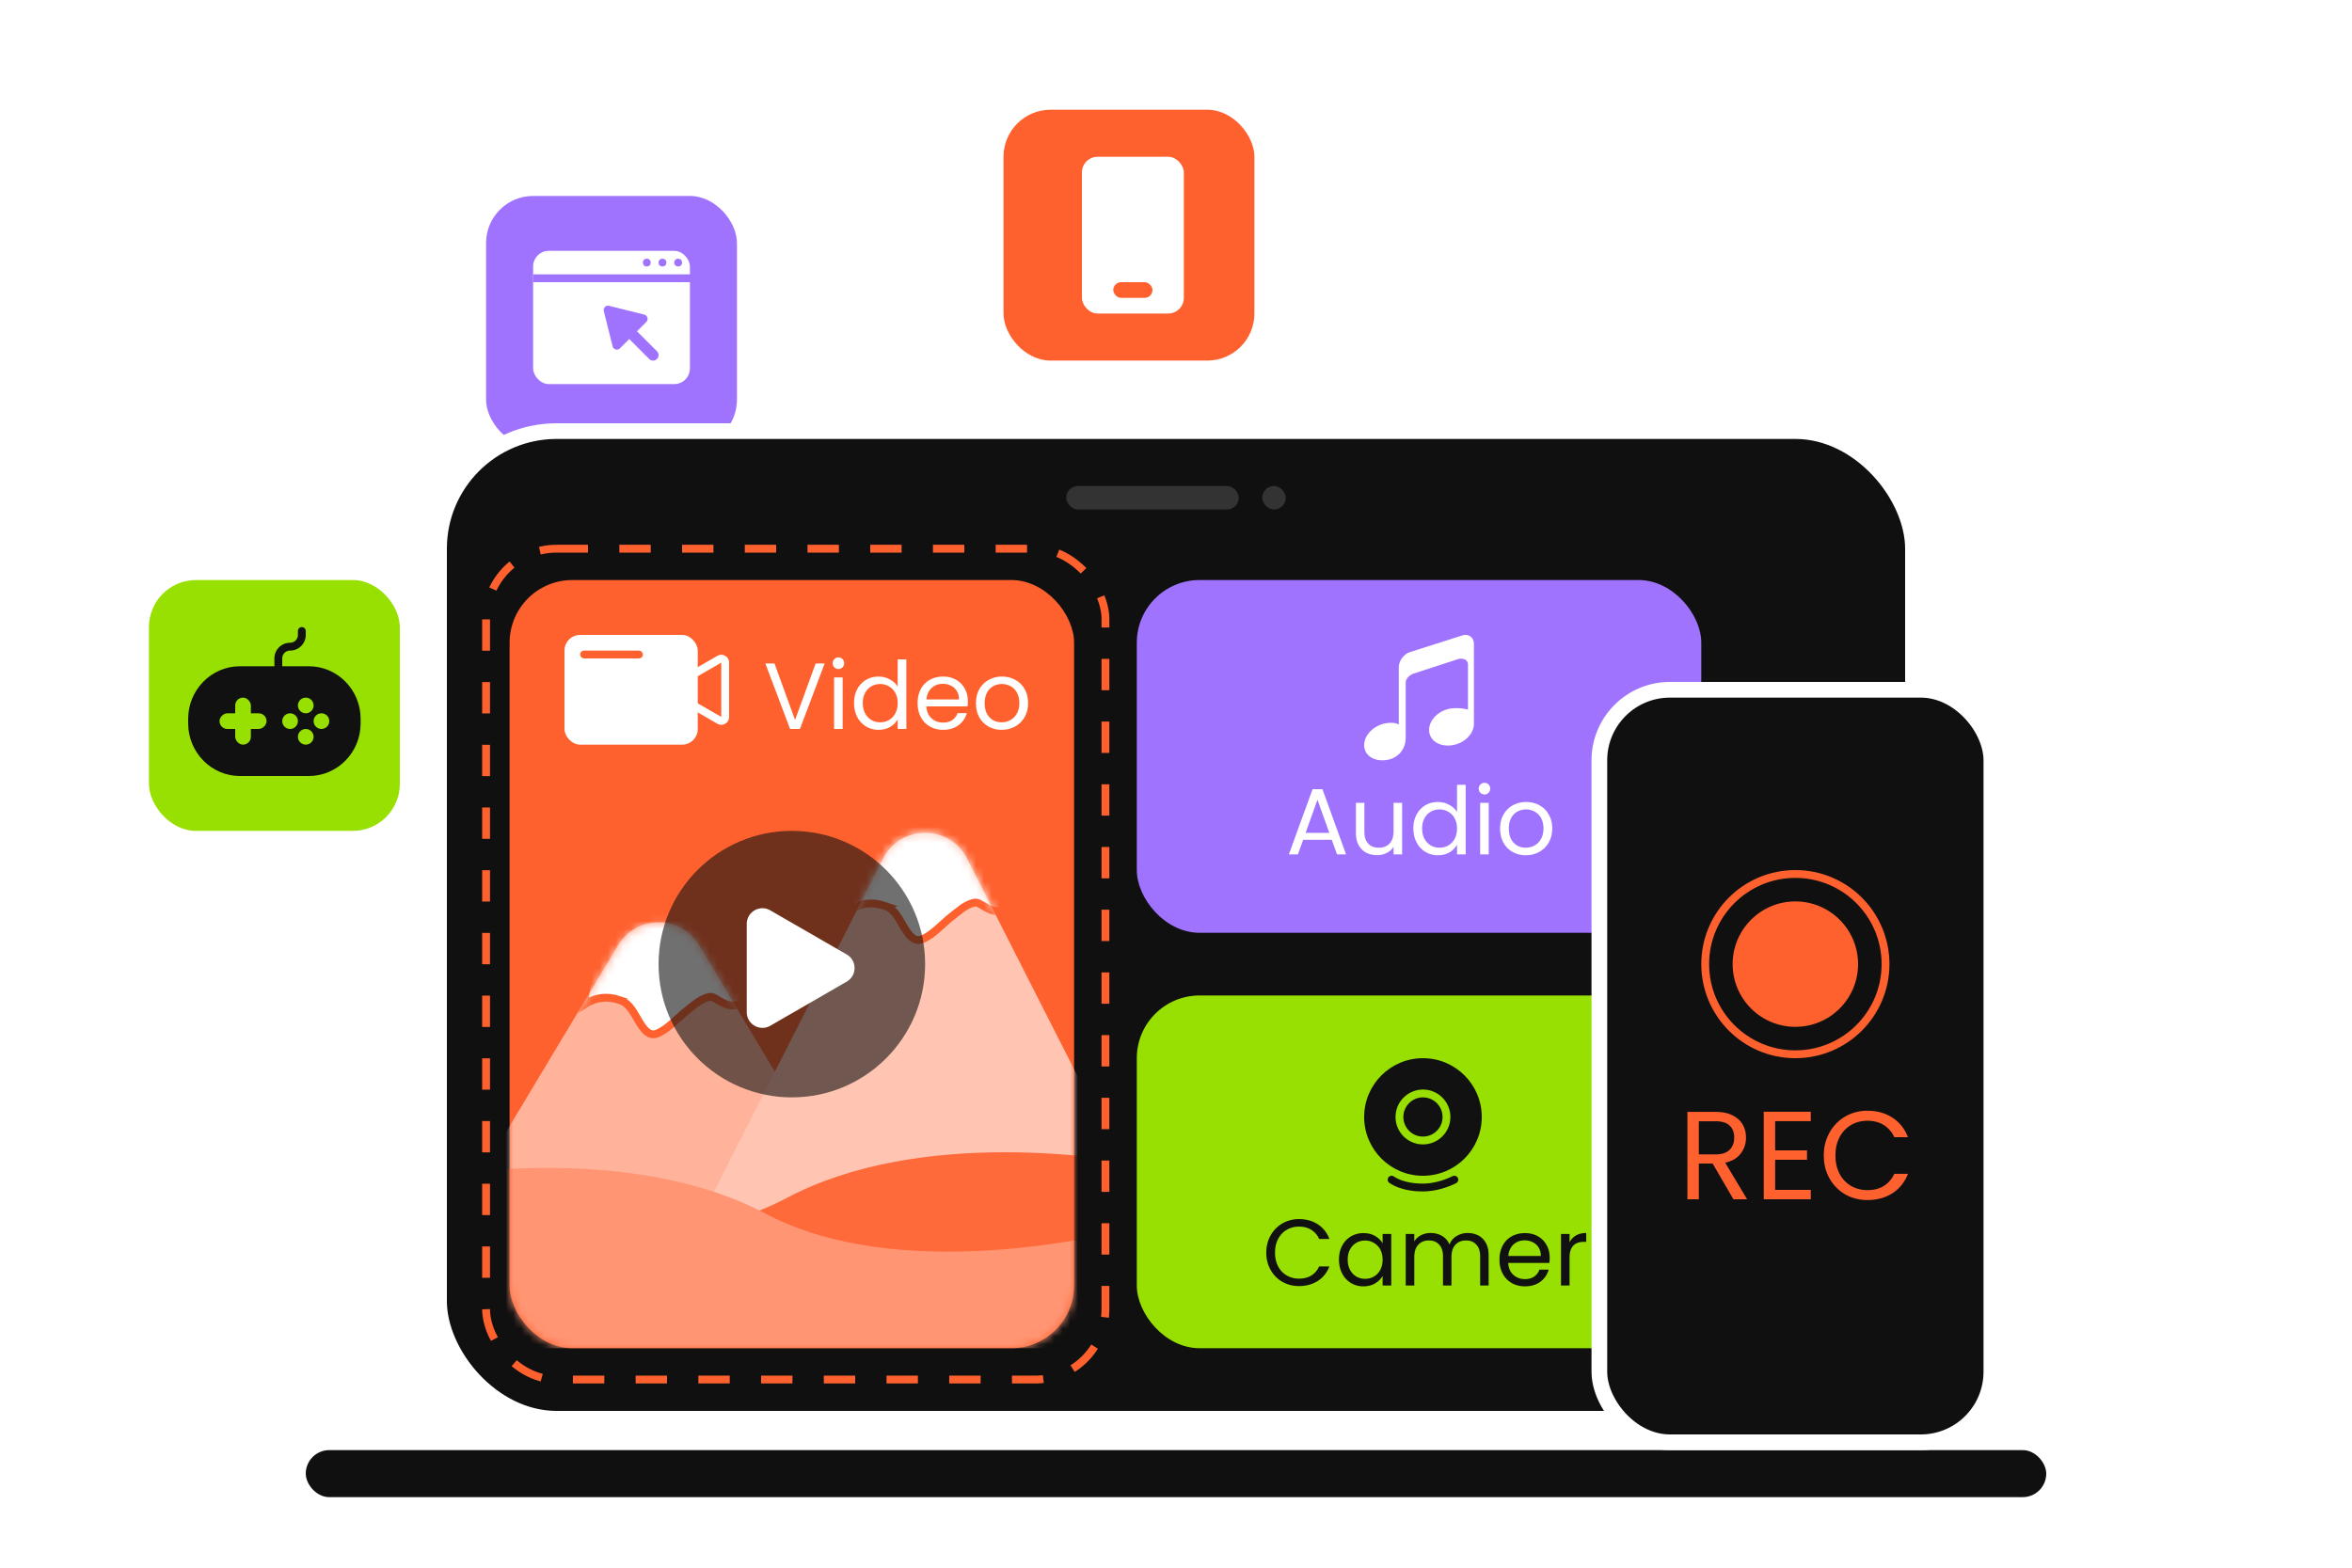 <svg xmlns="http://www.w3.org/2000/svg" width="300" height="200" fill="none"><rect width="32" height="32" x="19" y="74" fill="#98E001" rx="6"/><path fill="#111" fill-rule="evenodd" d="M30.6 85c-3.645 0-6.6 3.009-6.6 6.72v.56c0 3.711 2.955 6.72 6.6 6.72h8.8c3.645 0 6.6-3.009 6.6-6.72v-.56c0-3.711-2.955-6.72-6.6-6.72h-8.8Z" clip-rule="evenodd"/><path stroke="#111" stroke-linecap="round" d="M35.5 85v-1a1.5 1.5 0 0 1 1.5-1.5v0a1.5 1.5 0 0 0 1.5-1.5v-.5"/><rect width="2" height="6" x="30" y="89" fill="#98E001" rx="1"/><rect width="2" height="6" x="28" y="93" fill="#98E001" rx="1" transform="rotate(-90 28 93)"/><circle cx="39" cy="90" r="1" fill="#98E001"/><circle cx="39" cy="94" r="1" fill="#98E001"/><circle cx="37" cy="92" r="1" fill="#98E001" transform="rotate(-90 37 92)"/><circle cx="41" cy="92" r="1" fill="#98E001" transform="rotate(-90 41 92)"/><rect width="32" height="32" x="62" y="25" fill="#A073FF" rx="6"/><rect width="20" height="17" x="68" y="32" fill="#fff" rx="2"/><path fill="#A073FF" d="M68 35h22v1H68z"/><circle cx="86.5" cy="33.5" r=".5" fill="#A073FF"/><circle cx="84.5" cy="33.5" r=".5" fill="#A073FF"/><circle cx="82.5" cy="33.5" r=".5" fill="#A073FF"/><path fill="#A073FF" fill-rule="evenodd" d="m77.017 39.697 1.12 4.478a.56.56 0 0 0 .94.26l1.184-1.183 2.545 2.545a.7.7 0 0 0 .99-.99l-2.544-2.546 1.184-1.184a.56.56 0 0 0-.261-.94l-4.478-1.12a.56.56 0 0 0-.68.68Z" clip-rule="evenodd"/><rect width="188" height="126" x="56" y="55" fill="#101010" stroke="#fff" stroke-width="2" rx="15"/><rect width="79" height="106" x="62" y="70" stroke="#FF612E" stroke-dasharray="4 4" rx="9"/><rect width="22" height="3" x="136" y="62" fill="#333" rx="1.5"/><rect width="3" height="3" x="161" y="62" fill="#333" rx="1.5"/><rect width="222" height="6" x="39" y="185" fill="#101010" rx="3"/><rect width="72" height="98" x="65" y="74" fill="#FF612E" rx="8"/><mask id="a" width="72" height="98" x="65" y="74" maskUnits="userSpaceOnUse" style="mask-type:alpha"><rect width="72" height="98" x="65" y="74" fill="#FF612E" rx="8"/></mask><g mask="url(#a)"><path fill="#FFE9E3" d="M78.855 120.575c2.33-3.884 7.96-3.884 10.29 0l19.403 32.338c2.399 3.999-.481 9.087-5.145 9.087H64.597c-4.664 0-7.544-5.088-5.145-9.087l19.403-32.338Z" opacity=".6"/><path fill="#FFC4B2" d="M112.651 109.532c2.223-4.377 8.475-4.377 10.698 0l22.223 43.751c2.028 3.991-.872 8.717-5.349 8.717H95.777c-4.477 0-7.377-4.726-5.35-8.717l22.224-43.751Z"/><mask id="b" width="58" height="57" x="89" y="106" maskUnits="userSpaceOnUse" style="mask-type:alpha"><path fill="#A073FF" d="M112.617 109.578c2.211-4.376 8.453-4.396 10.693-.035l22.487 43.779c2.051 3.993-.848 8.741-5.337 8.741H95.853c-4.472 0-7.372-4.715-5.356-8.706l22.12-43.779Z"/></mask><g mask="url(#b)"><path fill="#fff" stroke="#FF612E" stroke-linecap="round" d="M112.943 115.587c-1.686-.581-3.227-.396-4.714.597l.541-3.017c.377-2.78 1.225-5.493 2.553-7.873.817-1.466 1.811-2.739 3.164-3.607 1.229-.788 2.618-.727 3.992-.666l.045.002c1.853.082 3.799.22 5.553.963.522.221 1.007.472 1.348.974.809 1.191 1.352 2.493 1.735 3.929.504 1.885.987 3.817 1.376 5.736.175.862.627 2.452-.098 3.194-.401.411-1.022.481-1.536.397-.689-.113-1.29-.55-1.903-.888-.239-.131-.43-.221-.699-.173-1.087.193-2.072 1.124-2.947 1.807-1.186.925-2.289 2.237-3.65 2.833-.67.294-1.169.079-1.662-.468-1.08-1.196-1.534-3.201-3.098-3.74Z"/></g><mask id="c" width="52" height="45" x="58" y="117" maskUnits="userSpaceOnUse" style="mask-type:alpha"><path fill="#F0E9FF" d="M78.927 120.761c2.334-3.862 7.935-3.862 10.27 0l19.424 32.135c2.417 3.999-.463 9.104-5.135 9.104H64.638c-4.673 0-7.552-5.105-5.135-9.104l19.424-32.135Z"/></mask><g mask="url(#c)"><path fill="#fff" stroke="#FF612E" stroke-linecap="round" d="M79.136 127.615c-1.686-.581-3.226-.397-4.714.597l.541-3.018c.377-2.78 1.226-5.493 2.553-7.873.817-1.465 1.81-2.739 3.164-3.607 1.23-.788 2.618-.727 3.992-.666l.045.002c1.853.082 3.8.221 5.553.963.522.221 1.007.473 1.348.974.81 1.191 1.352 2.493 1.736 3.929.503 1.885.986 3.818 1.376 5.736.175.863.627 2.452-.098 3.194-.402.412-1.023.481-1.537.397-.689-.112-1.29-.55-1.903-.888-.238-.131-.43-.22-.698-.173-1.087.193-2.073 1.124-2.948 1.808-1.185.925-2.289 2.236-3.65 2.832-.67.294-1.169.079-1.662-.467-1.08-1.197-1.534-3.202-3.097-3.74Z"/></g><path fill="#FF6A3B" d="M100.359 152.829c16.586-8.791 40.672-5.723 50.641-3.09V170H49.04L47 152.829c10.876 3.663 36.774 8.791 53.359 0Z"/><path fill="#FF9573" d="M97.64 154.829c-16.585-8.791-40.67-5.723-50.64-3.09V172h101.961L151 154.829c-10.876 3.663-36.774 8.791-53.36 0Z"/><rect width="17" height="14" x="72" y="81" fill="#fff" rx="2"/><path stroke="#fff" d="M85.75 88.433a.5.5 0 0 1 0-.866l6-3.464a.5.5 0 0 1 .75.433v6.928a.5.5 0 0 1-.75.433l-6-3.464Z"/><rect width="8" height="1" x="74" y="83" fill="#FF612E" rx=".5"/><path fill="#fff" d="M105.191 84.636 102.035 93h-1.26l-3.156-8.364h1.165l2.627 7.212 2.628-7.212h1.152Zm1.762.72a.718.718 0 0 1-.528-.216.718.718 0 0 1-.216-.528c0-.208.072-.384.216-.528a.718.718 0 0 1 .528-.216c.2 0 .368.072.504.216.144.144.216.32.216.528a.718.718 0 0 1-.216.528.666.666 0 0 1-.504.216Zm.528 1.068V93h-1.092v-6.576h1.092Zm1.453 3.264c0-.672.136-1.26.408-1.764a2.964 2.964 0 0 1 1.116-1.188c.48-.28 1.016-.42 1.608-.42.512 0 .988.12 1.428.36.44.232.776.54 1.008.924v-3.48h1.104V93h-1.104v-1.236a2.598 2.598 0 0 1-.96.972c-.424.248-.92.372-1.488.372a3.043 3.043 0 0 1-1.596-.432 3.03 3.03 0 0 1-1.116-1.212c-.272-.52-.408-1.112-.408-1.776Zm5.568.012c0-.496-.1-.928-.3-1.296a2.065 2.065 0 0 0-.816-.84 2.14 2.14 0 0 0-1.116-.3c-.408 0-.78.096-1.116.288a2.09 2.09 0 0 0-.804.84c-.2.368-.3.8-.3 1.296 0 .504.1.944.3 1.32.2.368.468.652.804.852a2.21 2.21 0 0 0 1.116.288c.408 0 .78-.096 1.116-.288.344-.2.616-.484.816-.852.2-.376.3-.812.3-1.308Zm8.949-.24c0 .208-.012.428-.036.66h-5.256c.04.648.26 1.156.66 1.524.408.36.9.54 1.476.54.472 0 .864-.108 1.176-.324.32-.224.544-.52.672-.888h1.176a2.856 2.856 0 0 1-1.056 1.548c-.528.392-1.184.588-1.968.588-.624 0-1.184-.14-1.68-.42a2.995 2.995 0 0 1-1.152-1.188c-.28-.52-.42-1.12-.42-1.8 0-.68.136-1.276.408-1.788a2.836 2.836 0 0 1 1.14-1.176c.496-.28 1.064-.42 1.704-.42.624 0 1.176.136 1.656.408.48.272.848.648 1.104 1.128.264.472.396 1.008.396 1.608Zm-1.128-.228c0-.416-.092-.772-.276-1.068a1.737 1.737 0 0 0-.756-.684c-.312-.16-.66-.24-1.044-.24-.552 0-1.024.176-1.416.528-.384.352-.604.84-.66 1.464h4.152Zm5.438 3.876a3.4 3.4 0 0 1-1.68-.42 3.053 3.053 0 0 1-1.176-1.188c-.28-.52-.42-1.12-.42-1.8 0-.672.144-1.264.432-1.776.296-.52.696-.916 1.2-1.188a3.424 3.424 0 0 1 1.692-.42c.624 0 1.188.14 1.692.42.504.272.9.664 1.188 1.176.296.512.444 1.108.444 1.788 0 .68-.152 1.28-.456 1.8a3.09 3.09 0 0 1-1.212 1.188c-.512.28-1.08.42-1.704.42Zm0-.96c.392 0 .76-.092 1.104-.276.344-.184.62-.46.828-.828.216-.368.324-.816.324-1.344 0-.528-.104-.976-.312-1.344a2.003 2.003 0 0 0-.816-.816 2.237 2.237 0 0 0-1.092-.276c-.4 0-.768.092-1.104.276a1.951 1.951 0 0 0-.792.816c-.2.368-.3.816-.3 1.344 0 .536.096.988.288 1.356.2.368.464.644.792.828.328.176.688.264 1.08.264Z"/></g><rect width="72" height="45" x="145" y="74" fill="#A073FF" rx="8"/><path fill="#fff" d="m186.535 81.06-6.661 2.121c-.81.243-1.457 1.118-1.457 1.953v7.298s-.483-.34-1.558-.178c-1.581.234-2.859 1.49-2.859 2.81s1.278 2.13 2.859 1.896c1.582-.235 2.438-1.497 2.438-2.817v-7.048c0-.762.946-1.143.946-1.143l5.865-1.904s1.135-.19 1.135.761v5.715s-1.027-.28-2.102-.15c-1.582.203-2.859 1.434-2.859 2.754s1.277 2.155 2.859 1.96c1.581-.202 2.859-1.433 2.859-2.753V82.137c-.008-.827-.662-1.313-1.465-1.078Z"/><rect width="72" height="45" x="145" y="127" fill="#98E001" rx="8"/><circle cx="181.5" cy="142.5" r="7.5" fill="#111"/><path stroke="#111" stroke-linecap="round" d="M185.5 150.5c-1 .5-2.5 1-4 1-.5 0-2.5 0-4-1"/><circle cx="181.5" cy="142.5" r="3" fill="#111" stroke="#98E001"/><g filter="url(#d)"><circle cx="101" cy="123" r="17" fill="#111" fill-opacity=".6"/></g><path fill="#fff" d="M108 121.768c1.333.77 1.333 2.694 0 3.464l-9.75 5.629c-1.333.77-3-.192-3-1.732v-11.258c0-1.54 1.667-2.502 3-1.732l9.75 5.629ZM169.868 107.14h-3.648l-.672 1.86h-1.152l3.024-8.316h1.26l3.012 8.316h-1.152l-.672-1.86Zm-.312-.888-1.512-4.224-1.512 4.224h3.024Zm9.286-3.828V109h-1.092v-.972c-.208.336-.5.6-.876.792a2.698 2.698 0 0 1-1.224.276c-.512 0-.972-.104-1.38-.312a2.388 2.388 0 0 1-.972-.96c-.232-.424-.348-.94-.348-1.548v-3.852h1.08v3.708c0 .648.164 1.148.492 1.5.328.344.776.516 1.344.516.584 0 1.044-.18 1.38-.54.336-.36.504-.884.504-1.572v-3.612h1.092Zm1.436 3.264c0-.672.136-1.26.408-1.764a2.964 2.964 0 0 1 1.116-1.188c.48-.28 1.016-.42 1.608-.42.512 0 .988.12 1.428.36.44.232.776.54 1.008.924v-3.48h1.104V109h-1.104v-1.236a2.598 2.598 0 0 1-.96.972c-.424.248-.92.372-1.488.372a3.043 3.043 0 0 1-1.596-.432 3.03 3.03 0 0 1-1.116-1.212c-.272-.52-.408-1.112-.408-1.776Zm5.568.012c0-.496-.1-.928-.3-1.296a2.065 2.065 0 0 0-.816-.84 2.14 2.14 0 0 0-1.116-.3c-.408 0-.78.096-1.116.288a2.09 2.09 0 0 0-.804.84c-.2.368-.3.8-.3 1.296 0 .504.1.944.3 1.32.2.368.468.652.804.852a2.21 2.21 0 0 0 1.116.288c.408 0 .78-.096 1.116-.288.344-.2.616-.484.816-.852.2-.376.3-.812.3-1.308Zm3.513-4.344a.718.718 0 0 1-.528-.216.718.718 0 0 1-.216-.528c0-.208.072-.384.216-.528a.718.718 0 0 1 .528-.216c.2 0 .368.072.504.216.144.144.216.32.216.528a.718.718 0 0 1-.216.528.666.666 0 0 1-.504.216Zm.528 1.068V109h-1.092v-6.576h1.092Zm4.729 6.684a3.4 3.4 0 0 1-1.68-.42 3.053 3.053 0 0 1-1.176-1.188c-.28-.52-.42-1.12-.42-1.8 0-.672.144-1.264.432-1.776.296-.52.696-.916 1.2-1.188a3.424 3.424 0 0 1 1.692-.42c.624 0 1.188.14 1.692.42.504.272.9.664 1.188 1.176.296.512.444 1.108.444 1.788 0 .68-.152 1.28-.456 1.8a3.09 3.09 0 0 1-1.212 1.188c-.512.28-1.08.42-1.704.42Zm0-.96c.392 0 .76-.092 1.104-.276.344-.184.62-.46.828-.828.216-.368.324-.816.324-1.344 0-.528-.104-.976-.312-1.344a2.003 2.003 0 0 0-.816-.816 2.237 2.237 0 0 0-1.092-.276c-.4 0-.768.092-1.104.276a1.951 1.951 0 0 0-.792.816c-.2.368-.3.816-.3 1.344 0 .536.096.988.288 1.356.2.368.464.644.792.828.328.176.688.264 1.08.264Z"/><path fill="#111" d="M161.516 159.812c0-.816.184-1.548.552-2.196a4.012 4.012 0 0 1 1.5-1.536 4.185 4.185 0 0 1 2.124-.552c.912 0 1.708.22 2.388.66.68.44 1.176 1.064 1.488 1.872h-1.308a2.614 2.614 0 0 0-1.008-1.164c-.432-.272-.952-.408-1.56-.408a3.05 3.05 0 0 0-1.572.408c-.464.272-.828.66-1.092 1.164-.264.496-.396 1.08-.396 1.752 0 .664.132 1.248.396 1.752.264.496.628.88 1.092 1.152a3.05 3.05 0 0 0 1.572.408c.608 0 1.128-.132 1.56-.396.44-.272.776-.66 1.008-1.164h1.308c-.312.8-.808 1.42-1.488 1.86-.68.432-1.476.648-2.388.648-.776 0-1.484-.18-2.124-.54a4.035 4.035 0 0 1-1.5-1.524c-.368-.648-.552-1.38-.552-2.196Zm9.27.876c0-.672.136-1.26.408-1.764a2.964 2.964 0 0 1 1.116-1.188 3.11 3.11 0 0 1 1.596-.42c.576 0 1.076.124 1.5.372.424.248.74.56.948.936v-1.2h1.104V164h-1.104v-1.224c-.216.384-.54.704-.972.96-.424.248-.92.372-1.488.372a2.98 2.98 0 0 1-1.584-.432 3.03 3.03 0 0 1-1.116-1.212c-.272-.52-.408-1.112-.408-1.776Zm5.568.012c0-.496-.1-.928-.3-1.296a2.065 2.065 0 0 0-.816-.84 2.14 2.14 0 0 0-1.116-.3c-.408 0-.78.096-1.116.288a2.09 2.09 0 0 0-.804.84c-.2.368-.3.8-.3 1.296 0 .504.1.944.3 1.32.2.368.468.652.804.852a2.21 2.21 0 0 0 1.116.288c.408 0 .78-.096 1.116-.288.344-.2.616-.484.816-.852.2-.376.3-.812.3-1.308Zm10.857-3.396c.512 0 .968.108 1.368.324.4.208.716.524.948.948.232.424.348.94.348 1.548V164h-1.08v-3.72c0-.656-.164-1.156-.492-1.5-.32-.352-.756-.528-1.308-.528-.568 0-1.02.184-1.356.552-.336.36-.504.884-.504 1.572V164h-1.08v-3.72c0-.656-.164-1.156-.492-1.5-.32-.352-.756-.528-1.308-.528-.568 0-1.02.184-1.356.552-.336.36-.504.884-.504 1.572V164h-1.092v-6.576h1.092v.948c.216-.344.504-.608.864-.792a2.672 2.672 0 0 1 1.212-.276c.552 0 1.04.124 1.464.372.424.248.74.612.948 1.092.184-.464.488-.824.912-1.08a2.687 2.687 0 0 1 1.416-.384Zm10.455 3.156c0 .208-.012.428-.036.66h-5.256c.04.648.26 1.156.66 1.524.408.36.9.54 1.476.54.472 0 .864-.108 1.176-.324.32-.224.544-.52.672-.888h1.176a2.856 2.856 0 0 1-1.056 1.548c-.528.392-1.184.588-1.968.588-.624 0-1.184-.14-1.68-.42a2.995 2.995 0 0 1-1.152-1.188c-.28-.52-.42-1.12-.42-1.8 0-.68.136-1.276.408-1.788a2.836 2.836 0 0 1 1.14-1.176c.496-.28 1.064-.42 1.704-.42.624 0 1.176.136 1.656.408.48.272.848.648 1.104 1.128.264.472.396 1.008.396 1.608Zm-1.128-.228c0-.416-.092-.772-.276-1.068a1.737 1.737 0 0 0-.756-.684c-.312-.16-.66-.24-1.044-.24-.552 0-1.024.176-1.416.528-.384.352-.604.84-.66 1.464h4.152Zm3.662-1.74c.192-.376.464-.668.816-.876.36-.208.796-.312 1.308-.312v1.128h-.288c-1.224 0-1.836.664-1.836 1.992V164h-1.092v-6.576h1.092v1.068Z"/><rect width="50" height="96" x="204" y="88" fill="#101010" stroke="#fff" stroke-width="2" rx="9"/><circle cx="229" cy="123" r="8" fill="#FF612E"/><circle cx="229" cy="123" r="11.5" stroke="#FF612E"/><path fill="#FF612E" d="m221.104 153-2.656-4.56h-1.76V153h-1.456v-11.152h3.6c.843 0 1.552.144 2.128.432.587.288 1.024.677 1.312 1.168.288.491.432 1.051.432 1.68 0 .768-.224 1.445-.672 2.032-.437.587-1.099.976-1.984 1.168l2.8 4.672h-1.744Zm-4.416-5.728h2.144c.789 0 1.381-.192 1.776-.576.395-.395.592-.917.592-1.568 0-.661-.197-1.173-.592-1.536-.384-.363-.976-.544-1.776-.544h-2.144v4.224Zm9.734-4.24v3.728h4.064v1.2h-4.064v3.84h4.544v1.2h-6v-11.168h6v1.2h-4.544Zm6.204 4.384c0-1.088.245-2.064.736-2.928a5.342 5.342 0 0 1 2-2.048c.853-.491 1.797-.736 2.832-.736 1.216 0 2.277.293 3.184.88.906.587 1.568 1.419 1.984 2.496h-1.744c-.31-.672-.758-1.189-1.344-1.552-.576-.363-1.27-.544-2.08-.544-.779 0-1.478.181-2.096.544a3.792 3.792 0 0 0-1.456 1.552c-.352.661-.528 1.44-.528 2.336 0 .885.176 1.664.528 2.336a3.818 3.818 0 0 0 1.456 1.536c.618.363 1.317.544 2.096.544.81 0 1.504-.176 2.08-.528.586-.363 1.034-.88 1.344-1.552h1.744c-.416 1.067-1.078 1.893-1.984 2.48-.907.576-1.968.864-3.184.864-1.035 0-1.979-.24-2.832-.72a5.376 5.376 0 0 1-2-2.032c-.491-.864-.736-1.84-.736-2.928Z"/><rect width="32" height="32" x="128" y="14" fill="#FF612E" rx="6"/><rect width="13" height="20" x="138" y="20" fill="#fff" rx="2"/><rect width="5" height="2" x="142" y="36" fill="#FF612E" rx="1"/><defs><filter id="d" width="42" height="42" x="80" y="102" color-interpolation-filters="sRGB" filterUnits="userSpaceOnUse"><feFlood flood-opacity="0" result="BackgroundImageFix"/><feGaussianBlur in="BackgroundImageFix" stdDeviation="2"/><feComposite in2="SourceAlpha" operator="in" result="effect1_backgroundBlur_4586_14986"/><feBlend in="SourceGraphic" in2="effect1_backgroundBlur_4586_14986" result="shape"/></filter></defs></svg>